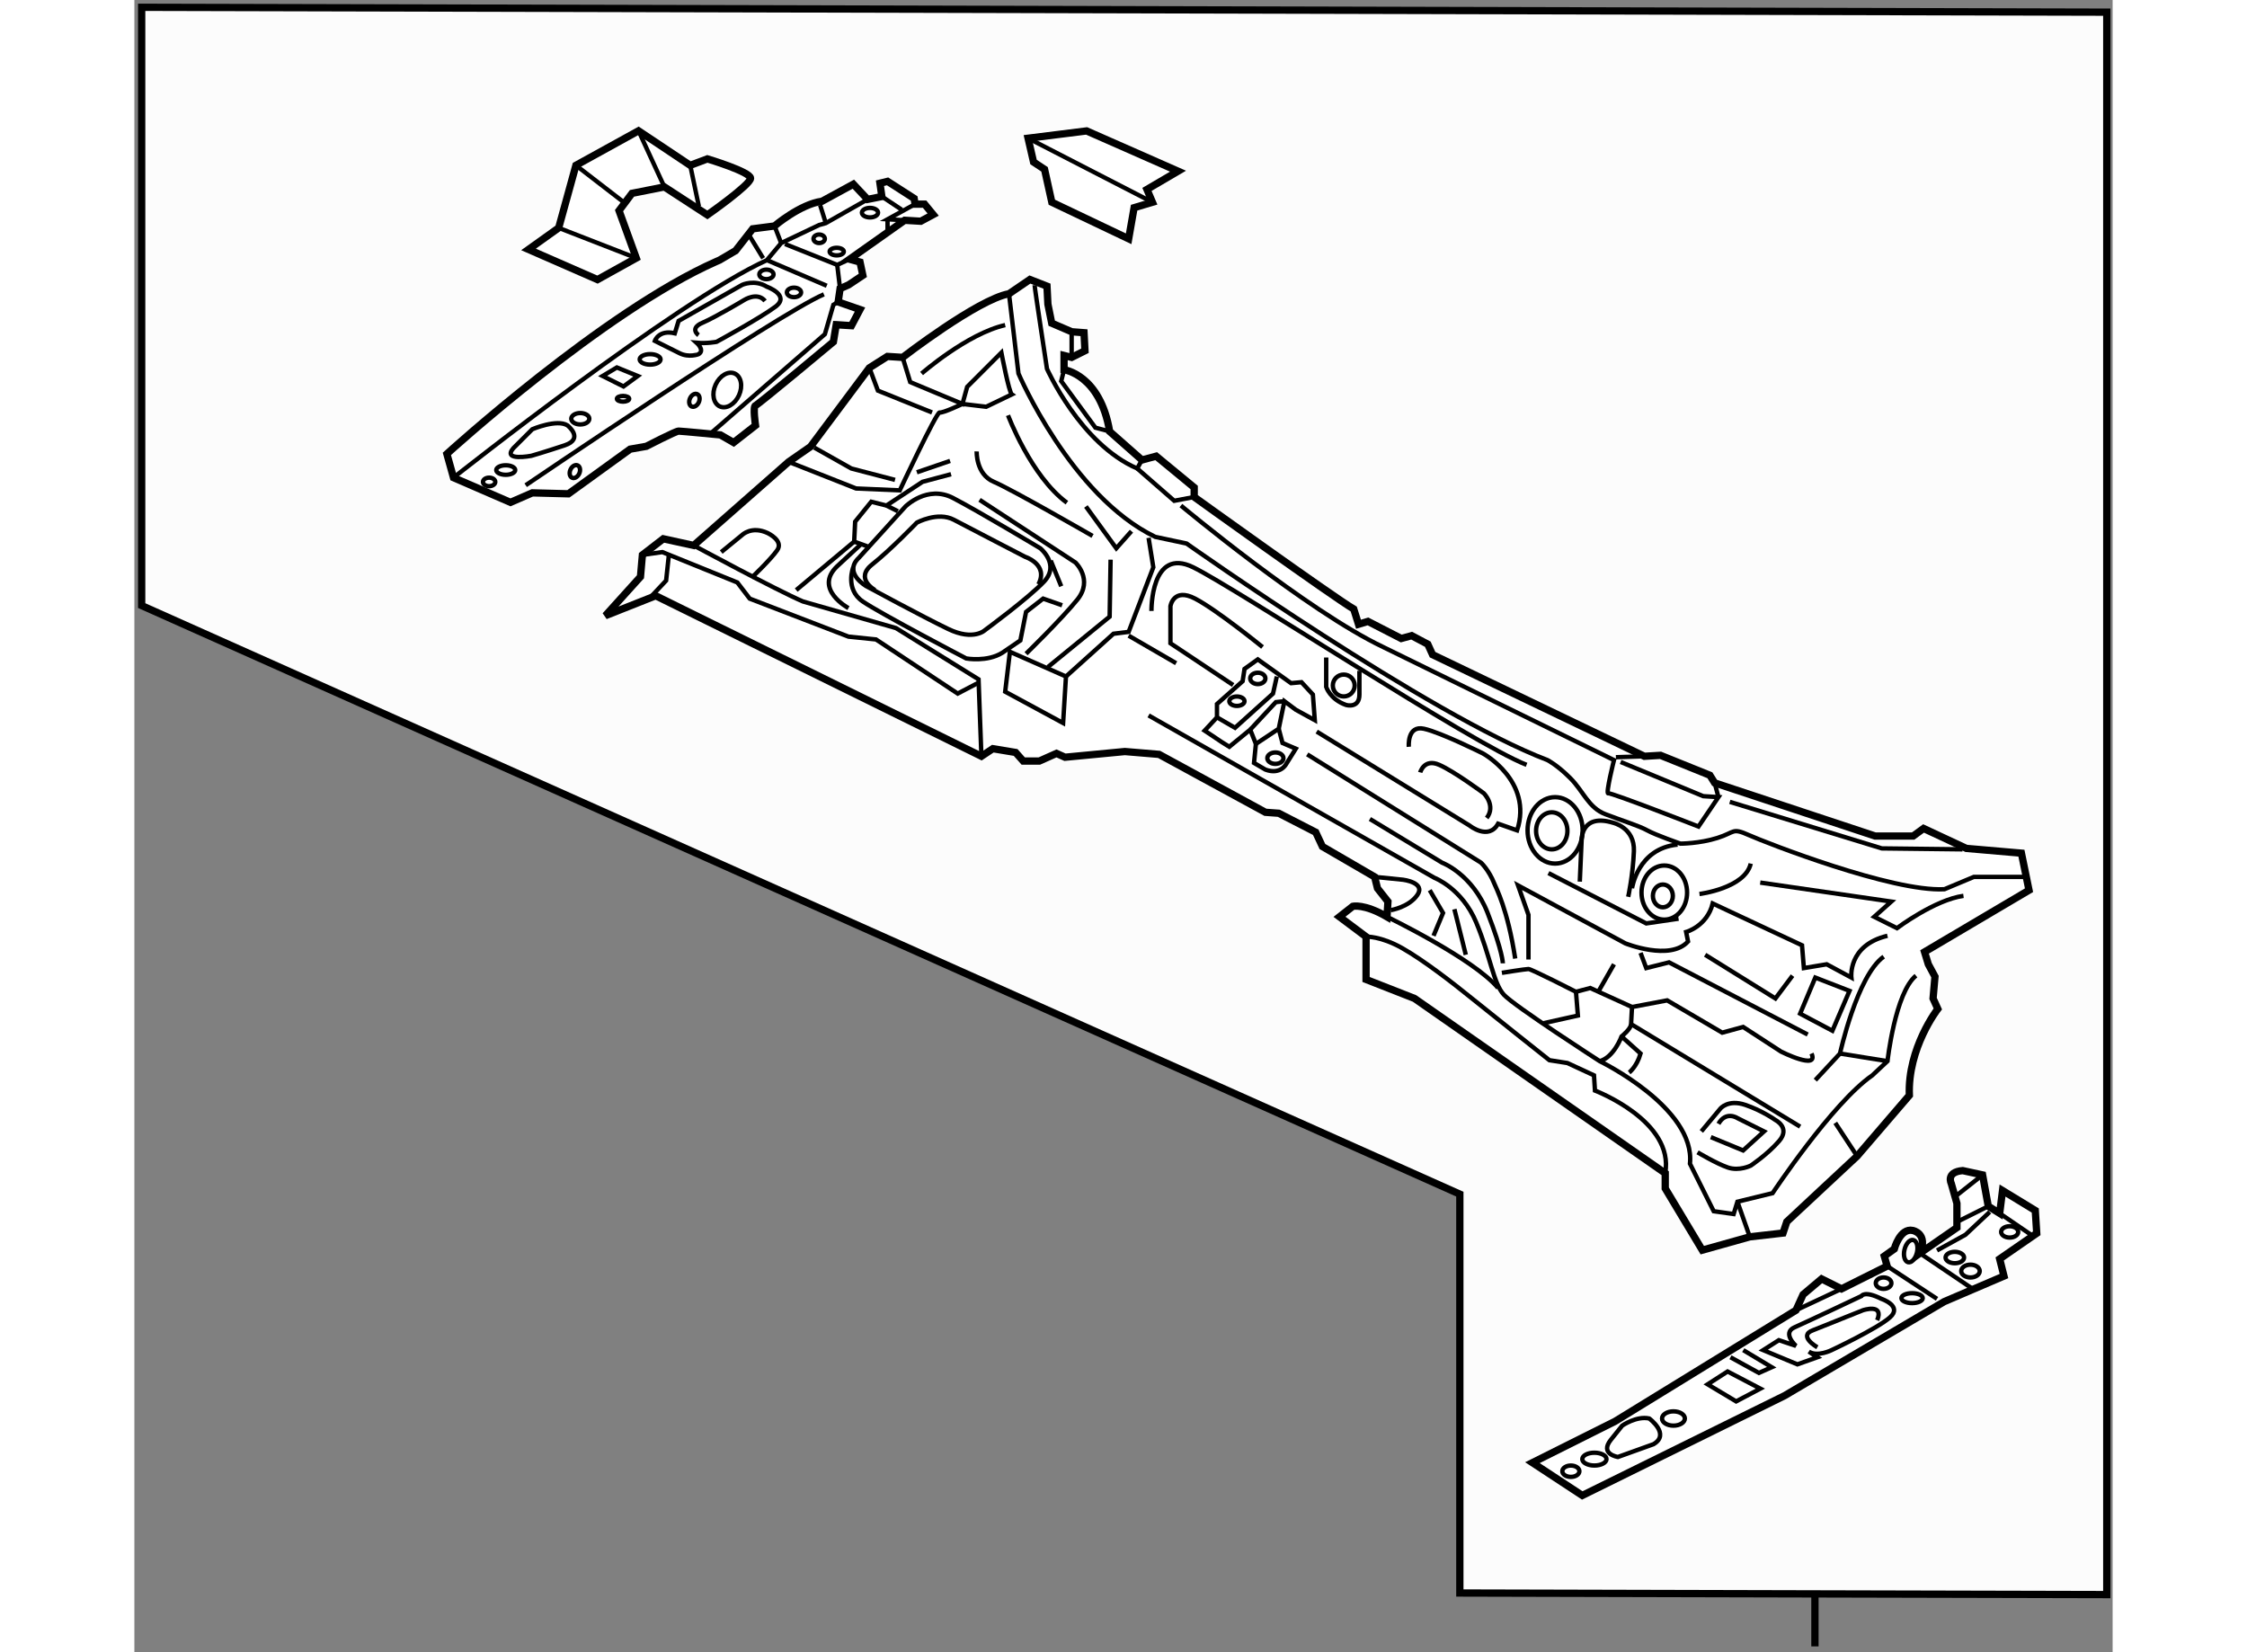<?xml version="1.0" encoding="utf-8"?>
<!-- Generator: Adobe Illustrator 15.1.0, SVG Export Plug-In . SVG Version: 6.00 Build 0)  -->
<!DOCTYPE svg PUBLIC "-//W3C//DTD SVG 1.1//EN" "http://www.w3.org/Graphics/SVG/1.1/DTD/svg11.dtd">
<svg version="1.1" xmlns="http://www.w3.org/2000/svg" xmlns:xlink="http://www.w3.org/1999/xlink" x="0px" y="0px" width="244.8px"
	 height="180px" viewBox="100.5 13.833 135.567 113.224" enable-background="new 0 0 244.8 180" xml:space="preserve">
	
<rect x="100.5" y="13.833" width="135.567" height="113.224" fill="#808080" stroke="none"/>
	
<g><polygon fill="#FCFCFC" stroke="#000000" stroke-width="0.5" points="191.333,123 191.333,95.667 101,55.333 101,14.333 
			235.667,14.667 235.667,123.108 215.667,123.06 		"></polygon><line fill="none" stroke="#000000" stroke-width="0.5" x1="215.667" y1="123.06" x2="215.667" y2="126.657"></line></g><g><path fill="#FFFFFF" stroke="#000000" stroke-width="0.5" d="M136.224,54.659l-3.45,1.367l2.408-2.667l0.132-1.498l1.431-1.105
			l2.082,0.455l6.51-5.728l1.497-1.04l4.035-5.402l1.234-0.782l1.045,0.065c0,0,5.14-3.969,7.288-4.36l1.433-0.977l1.171,0.457
			l0.063,1.236l0.262,1.302l1.366,0.586l0.847,0.065l0.065,1.236l-0.912,0.455l-0.521-0.129v0.976c0,0,2.473,0.326,3.124,4.23
			l2.213,1.953l0.977-0.26l2.604,2.147v0.651c0,0,9.502,6.833,10.934,7.68l0.326,1.04l0.649-0.194l2.279,1.171l0.715-0.195
			l1.106,0.586l0.325,0.716l14.517,6.964l1.106-0.065l3.383,1.366l0.325,0.521l11,3.644h2.604l0.714-0.52l2.931,1.367l3.774,0.326
			l0.521,2.539l-7.159,4.229l0.259,0.847l0.456,0.846l-0.131,1.496l0.325,0.717c0,0-2.08,2.667-1.95,5.922l-3.58,4.168l-4.817,4.49
			l-0.26,0.779l-2.276,0.26l-3.256,0.912l-2.54-4.23v-1.041l-17.181-11.977l-3.321-1.302v-2.929l-1.821-1.365l0.912-0.717
			c0,0,0.781-0.197,2.343,0.717l0.066-1.042l-0.718-0.911l-0.194-0.782l-3.58-2.082l-0.457-0.977l-2.535-1.302l-0.913-0.066
			l-7.288-3.969l-2.345-0.195l-4.1,0.391l-0.585-0.262l-1.172,0.522h-1.107l-0.521-0.587l-1.563-0.26l-0.781,0.521L136.224,54.659z"></path><path fill="none" stroke="#000000" stroke-width="0.3" d="M138.826,51.21c0,0,5.664,3.06,7.486,3.84l6.378,1.824l5.66,3.513
			l0.196,5.273"></path><polyline fill="none" stroke="#000000" stroke-width="0.3" points="158.287,60.649 156.922,61.363 151.323,57.654 149.436,57.46 
			142.668,54.856 141.82,53.749 136.679,51.666 135.313,51.861 		"></polyline><polyline fill="none" stroke="#000000" stroke-width="0.3" points="135.964,54.659 136.939,53.619 137.135,51.797 		"></polyline><path fill="none" stroke="#000000" stroke-width="0.3" d="M160.436,33.963l0.65,5.467c0,0,3.581,8.396,9.371,11.194l2.148,0.456
			c0,0,16.662,11.781,24.732,14.84c0,0,0.651,0.325,1.563,1.236c0.909,0.911,1.235,2.019,2.406,2.473
			c1.173,0.456,2.277,0.782,2.865,1.107c0.585,0.324,2.279,0.911,2.279,0.911s1.301,0,2.535-0.391
			c1.239-0.391,0.978-0.716,2.148-0.196c1.173,0.522,9.828,3.906,13.408,3.711l2.017-0.845c0,0,3.319,0,3.451,0"></path><line fill="none" stroke="#000000" stroke-width="0.3" x1="164.73" y1="36.567" x2="164.73" y2="38.323"></line><polyline fill="none" stroke="#000000" stroke-width="0.3" points="164.21,39.17 164.016,39.951 166.356,43.14 167.334,43.4 		"></polyline><path fill="none" stroke="#000000" stroke-width="0.3" d="M169.547,45.353l-0.324,0.585c-3.906-1.692-6.184-6.833-6.184-6.833
			s-0.846-5.533-0.846-5.728"></path><polyline fill="none" stroke="#000000" stroke-width="0.3" points="169.223,45.938 171.76,48.151 173.127,47.892 		"></polyline><path fill="none" stroke="#000000" stroke-width="0.3" d="M202.351,66.049l5.661,2.344l1.042,0.065l-1.367,2.017
			c0,0-5.986-2.342-6.183-2.276c-0.196,0.063,0.392-2.278,0.392-2.278l-15.816-7.746c-5.206-2.473-13.863-9.697-13.863-9.697"></path><line fill="none" stroke="#000000" stroke-width="0.3" x1="208.793" y1="67.482" x2="209.054" y2="68.458"></line><line fill="none" stroke="#000000" stroke-width="0.3" x1="202.026" y1="65.724" x2="203.979" y2="65.66"></line><polyline fill="none" stroke="#000000" stroke-width="0.3" points="209.833,68.784 220.249,71.973 225.78,72.037 		"></polyline><polyline fill="none" stroke="#000000" stroke-width="0.3" points="145.855,54.27 149.826,50.95 149.893,49.583 150.998,48.217 
			152.039,48.477 154.513,46.85 156.465,46.329 		"></polyline><line fill="none" stroke="#000000" stroke-width="0.3" x1="154.121" y1="46.199" x2="156.4" y2="45.418"></line><path fill="none" stroke="#000000" stroke-width="0.3" d="M158.223,44.768c0,0-0.066,1.562,1.173,2.083
			c1.234,0.521,6.767,3.709,6.767,3.709"></path><path fill="none" stroke="#000000" stroke-width="0.3" d="M150.15,52.057l3.191-3.515c0,0,1.497-1.496,3.255-0.585
			c1.754,0.911,5.985,3.449,5.985,3.449s1.367,1.105,0.263,2.278c-1.108,1.171-4.037,3.318-4.037,3.318s-0.779,0.782-2.537-0.065
			c-1.758-0.846-5.599-2.927-5.599-2.927S149.046,53.098,150.15,52.057z"></path><path fill="none" stroke="#000000" stroke-width="0.3" d="M149.436,55.506c0,0-2.408-1.302-0.781-2.863l1.692-1.563"></path><line fill="none" stroke="#000000" stroke-width="0.3" x1="149.826" y1="50.95" x2="150.738" y2="51.276"></line><line fill="none" stroke="#000000" stroke-width="0.3" x1="152.039" y1="48.477" x2="152.821" y2="48.868"></line><path fill="none" stroke="#000000" stroke-width="0.3" d="M151.259,54.27c0,0-1.433-0.781-0.196-1.758
			c1.237-0.976,3.059-2.864,3.059-2.864s1.432-0.78,2.539-0.194c1.107,0.585,4.882,2.538,4.882,2.538s1.628,0.52,0.909,1.887"></path><line fill="none" stroke="#000000" stroke-width="0.3" x1="164.016" y1="54.01" x2="163.299" y2="52.252"></line><path fill="none" stroke="#000000" stroke-width="0.3" d="M149.762,52.708c0,0-0.586,1.496,0.651,2.342
			c1.236,0.847,7.093,3.906,7.093,3.906s1.433,0.26,2.473-0.391l1.238-0.845l0.389-1.953l1.171-0.911l1.303,0.455"></path><path fill="none" stroke="#000000" stroke-width="0.3" d="M158.419,48.086l6.572,4.297c0,0,1.237,1.171,0.131,2.539
			c-1.106,1.365-3.517,3.709-3.517,3.709"></path><polygon fill="none" stroke="#000000" stroke-width="0.3" points="160.175,61.234 160.5,58.5 164.341,60.193 164.146,63.382 		"></polygon><path fill="none" stroke="#000000" stroke-width="0.3" d="M140.716,51.666l1.431-1.17c0,0,0.651-0.651,1.756-0.131
			c0,0,1.108,0.521,0.651,1.171c-0.455,0.65-1.756,1.887-1.756,1.887"></path><polyline fill="none" stroke="#000000" stroke-width="0.3" points="147.094,44.507 149.631,45.938 152.626,46.72 		"></polyline><path fill="none" stroke="#000000" stroke-width="0.3" d="M153.147,38.323l0.52,1.693l3.579,1.497l0.325-1.171l2.344-2.344
			c0,0,0.521,2.733,0.715,2.864l-1.757,0.846l-1.627-0.194c0,0-1.367,0.65-1.562,0.585c-0.196-0.065-2.733,5.337-2.733,5.337
			l-2.995-0.129l-4.62-1.824"></path><polyline fill="none" stroke="#000000" stroke-width="0.3" points="150.868,39.04 151.453,40.602 155.164,42.098 		"></polyline><path fill="none" stroke="#000000" stroke-width="0.3" d="M154.447,39.431c0,0,3.124-2.734,5.728-3.32"></path><polyline fill="none" stroke="#000000" stroke-width="0.3" points="163.103,59.542 167.334,56.092 167.399,52.186 		"></polyline><polyline fill="none" stroke="#000000" stroke-width="0.3" points="164.341,60.193 167.596,57.263 168.636,57.134 170.327,52.708 
			170.003,50.69 		"></polyline><line fill="none" stroke="#000000" stroke-width="0.3" x1="171.891" y1="59.282" x2="168.636" y2="57.394"></line><path fill="none" stroke="#000000" stroke-width="0.3" d="M175.796,60.778l-4.296-2.863v-2.539c0,0,0.196-1.302,1.692-0.52
			c1.497,0.78,4.62,3.318,4.62,3.318"></path><path fill="none" stroke="#000000" stroke-width="0.3" d="M170.199,55.702c0,0-0.066-4.426,2.862-2.993
			c2.929,1.431,19.137,12.104,22.844,13.537"></path><polygon fill="none" stroke="#000000" stroke-width="0.3" points="175.014,64.684 173.844,63.902 174.689,62.991 174.689,62.08 
			176.447,60.518 176.576,59.673 177.487,59.021 179.766,60.649 180.479,60.583 181.262,61.429 181.393,63.187 180.091,62.471 
			179.31,61.886 178.921,63.773 177.356,64.813 176.967,63.836 175.534,65.009 		"></polygon><path fill="none" stroke="#000000" stroke-width="0.3" d="M178.921,63.773l0.259,0.976l0.911,0.39l-0.651,1.042
			c0,0-0.389,0.78-1.432,0.391l-0.781-0.457l0.13-1.302"></path><path fill="none" stroke="#000000" stroke-width="0.3" d="M180.873,65.529l11.908,7.42c0,0,0.538,0.494,0.912,1.432
			c0.131,0.325,0.912,1.756,1.434,5.142"></path><path fill="none" stroke="#000000" stroke-width="0.3" d="M170.003,62.86l19.591,11.13c0,0,1.887,0.716,2.862,3.06
			c0.977,2.342,1.173,4.164,1.889,4.946c0.715,0.78,6.573,4.557,6.573,4.557s6.574,3.189,6.184,7.027l1.627,3.256l1.367,0.193
			l0.26-0.844l2.408-0.586c0,0,4.1-6.182,6.834-8.073l1.041-0.974c0,0,0.521-4.688,1.952-5.858"></path><path fill="none" stroke="#000000" stroke-width="0.3" d="M181.524,63.967l10.479,6.443c0,0,1.3,1.042,1.951-0.13l1.303,0.457
			c1.104-3.385-2.345-5.273-2.345-5.273s-2.862-1.431-4.035-1.69c-1.171-0.262-1.041,1.236-1.041,1.236"></path><path fill="none" stroke="#000000" stroke-width="0.3" d="M188.618,66.766c0,0,0.259-0.977,1.301-0.52
			c1.04,0.455,3.059,1.953,3.059,1.953s0.847,0.845,0.196,1.691"></path><path fill="none" stroke="#000000" stroke-width="0.3" d="M186.339,76.66c0,0,5.923,2.863,7.615,4.88"></path><path fill="none" stroke="#000000" stroke-width="0.3" d="M184.905,78.025c0,0,0.977-0.063,2.476,0.782
			c1.496,0.845,3.578,2.473,4.622,3.32c1.041,0.846,5.467,4.36,5.467,4.36l1.235,0.194l1.821,0.845l0.066,1.042
			c0,0,5.466,2.083,4.814,5.664"></path><line fill="none" stroke="#000000" stroke-width="0.3" x1="210.355" y1="96.186" x2="211.203" y2="98.592"></line><line fill="none" stroke="#000000" stroke-width="0.3" x1="217.06" y1="90.783" x2="218.557" y2="93.063"></line><path fill="none" stroke="#000000" stroke-width="0.3" d="M194.214,80.5c0,0,1.628-0.262,1.822-0.262
			c0.196,0,3.255,1.563,3.255,1.563l0.977-0.261l2.863,1.302l-0.064,1.172l11.586,7.027"></path><path fill="none" stroke="#000000" stroke-width="0.3" d="M196.036,79.588v-3.06l-0.715-2.017l7.354,3.97
			c0,0,3.058,1.236,4.296-0.129l-0.131-0.651c0,0,1.433-0.391,1.821-1.953l6.12,2.864l0.128,1.562l1.564-0.26l1.69,0.911
			c0,0-0.26-2.213,2.474-2.864"></path><polyline fill="none" stroke="#000000" stroke-width="0.3" points="197.403,73.665 204.107,77.114 206.321,76.789 		"></polyline><path fill="none" stroke="#000000" stroke-width="0.3" d="M203.131,74.706c0,0,0.391-2.733,3.124-2.995"></path><path fill="none" stroke="#000000" stroke-width="0.3" d="M199.553,74.251l0.129-2.929c0,0,0-1.757,2.147-1.108
			c0,0,1.498,0.326,1.432,1.954c-0.064,1.627-0.39,3.123-0.39,3.123"></path><path fill="none" stroke="#000000" stroke-width="0.3" d="M205.93,75.226c0,0.432-0.306,0.782-0.685,0.782
			c-0.375,0-0.684-0.35-0.684-0.782c0-0.429,0.309-0.779,0.684-0.779C205.624,74.447,205.93,74.797,205.93,75.226z"></path><ellipse fill="none" stroke="#000000" stroke-width="0.3" cx="205.344" cy="75" rx="1.562" ry="1.854"></ellipse><ellipse fill="none" stroke="#000000" stroke-width="0.3" cx="197.631" cy="70.769" rx="1.074" ry="1.269"></ellipse><ellipse fill="none" stroke="#000000" stroke-width="0.3" cx="197.86" cy="70.737" rx="1.887" ry="2.276"></ellipse><ellipse fill="none" stroke="#000000" stroke-width="0.3" cx="178.692" cy="65.789" rx="0.553" ry="0.391"></ellipse><ellipse fill="none" stroke="#000000" stroke-width="0.3" cx="176.055" cy="61.886" rx="0.521" ry="0.323"></ellipse><ellipse fill="none" stroke="#000000" stroke-width="0.3" cx="177.487" cy="60.323" rx="0.521" ry="0.39"></ellipse><polyline fill="none" stroke="#000000" stroke-width="0.3" points="174.689,62.991 175.926,63.708 178.529,61.363 178.79,60.193 
					"></polyline><polyline fill="none" stroke="#000000" stroke-width="0.3" points="176.967,63.836 178.724,61.949 179.31,61.886 		"></polyline><path fill="none" stroke="#000000" stroke-width="0.3" d="M185.168,69.956l4.945,2.994c0,0,2.085,0.78,3.125,3.449
			c1.041,2.668,1.041,3.45,1.041,3.45"></path><path fill="none" stroke="#000000" stroke-width="0.3" d="M185.493,73.924l1.953,0.197c0,0,1.561,0.194,0.976,1.042
			c-0.586,0.846-1.821,1.041-1.821,1.041"></path><path fill="none" stroke="#000000" stroke-width="0.3" d="M182.175,58.891v2.018c0,0,0.259,0.846,1.366,1.237
			c0,0,0.91,0.26,0.91-0.717c0-0.976,0-1.627,0-1.627"></path><circle fill="none" stroke="#000000" stroke-width="0.3" cx="183.377" cy="60.81" r="0.749"></circle><polyline fill="none" stroke="#000000" stroke-width="0.3" points="208.142,79.263 212.959,82.256 214.131,80.694 		"></polyline><polygon fill="none" stroke="#000000" stroke-width="0.3" points="215.692,80.825 214.652,83.298 216.863,84.469 218.036,81.736 
					"></polygon><path fill="none" stroke="#000000" stroke-width="0.3" d="M203.131,82.842l2.408-0.455l3.774,2.213l1.433-0.391l2.604,1.692
			c0,0,2.604,1.303,2.082,0.13"></path><path fill="none" stroke="#000000" stroke-width="0.3" d="M215.692,87.853l1.692-1.822c0,0,1.172-5.337,2.995-6.639"></path><line fill="none" stroke="#000000" stroke-width="0.3" x1="217.385" y1="86.031" x2="220.639" y2="86.553"></line><path fill="none" stroke="#000000" stroke-width="0.3" d="M207.753,75.097c0,0,3.125-0.391,3.514-2.084"></path><path fill="none" stroke="#000000" stroke-width="0.3" d="M211.918,74.315l8.982,1.302l-1.171,1.042l1.56,0.779
			c0,0,2.604-1.951,4.557-2.213"></path><path fill="none" stroke="#000000" stroke-width="0.3" d="M207.883,91.367l1.302-1.561c0,0,0.521-0.652,1.693-0.261
			c1.17,0.391,2.081,1.043,2.081,1.043s1.042,0.521,0.26,1.43c-0.781,0.911-1.952,1.694-1.952,1.694s-0.782,0.391-1.562,0.131
			c-0.781-0.264-2.083-1.043-2.083-1.043"></path><path fill="none" stroke="#000000" stroke-width="0.3" d="M208.533,91.759l2.213,0.913l1.433-1.305l-1.823-0.911
			c0,0-0.78-0.521-1.302,0.391"></path><path fill="none" stroke="#000000" stroke-width="0.3" d="M203.066,84.014c0,0.324-0.651,0.846-0.651,0.846
			s-0.52,1.431-1.497,1.693"></path><path fill="none" stroke="#000000" stroke-width="0.3" d="M202.415,84.86l1.302,1.171c-0.26,0.911-0.781,1.301-0.781,1.301"></path><polyline fill="none" stroke="#000000" stroke-width="0.3" points="197.078,83.949 199.422,83.427 199.291,81.801 		"></polyline><line fill="none" stroke="#000000" stroke-width="0.3" x1="200.854" y1="81.736" x2="201.896" y2="79.914"></line><polyline fill="none" stroke="#000000" stroke-width="0.3" points="203.717,79.132 204.107,80.174 205.67,79.783 215.172,84.729 
					"></polyline><polyline fill="none" stroke="#000000" stroke-width="0.3" points="189.528,77.961 190.18,76.399 189.268,74.837 		"></polyline><line fill="none" stroke="#000000" stroke-width="0.3" x1="191.741" y1="79.263" x2="190.959" y2="76.137"></line><path fill="none" stroke="#000000" stroke-width="0.3" d="M160.371,42.294c0,0,1.56,4.165,4.033,5.988"></path><polyline fill="none" stroke="#000000" stroke-width="0.3" points="168.83,50.235 167.79,51.406 165.707,48.542 		"></polyline></g>



	
<g><path fill="#FFFFFF" stroke="#000000" stroke-width="0.5" d="M149.64,36.151l0.586-1.106l-1.497-0.521l0.132-0.911l0.585-0.26
			l0.975-0.65l-0.194-0.911l-0.715-0.195l3.775-2.669l1.104,0.066l0.849-0.456l-0.588-0.715H154l-0.063-0.391l-1.822-1.171
			l-0.521,0.129l0.13,0.911l-0.977,0.196l-0.976-1.042l-2.149,1.171c-1.496,0.196-3.253,1.693-3.253,1.693l-1.497,0.195
			l-1.172,1.498l-1.105,0.649c-0.072,0.032-0.147,0.064-0.221,0.096c-7.73,3.41-18.459,13.181-18.459,13.181l0.455,1.628
			l3.905,1.693l1.497-0.651l2.473,0.065l4.23-3.06l1.108-0.195c0,0,2.017-1.042,2.211-1.042c0.196,0,2.865,0.26,2.865,0.26
			l0.909,0.522l1.499-1.171c0,0-0.196-1.302,0-1.367c0.195-0.065,5.336-4.361,5.336-4.361l0.194-1.173L149.64,36.151z"></path><path fill="none" stroke="#000000" stroke-width="0.3" d="M127.316,47.086c0,0,17.246-11.715,20.436-13.083"></path><path fill="none" stroke="#000000" stroke-width="0.3" d="M122.369,46.564c0,0,15.295-12.104,21.478-14.905l0.977-1.17
			l2.604-1.237l0.456-0.129l2.863-1.627"></path><line fill="none" stroke="#000000" stroke-width="0.3" x1="147.493" y1="27.885" x2="147.883" y2="29.123"></line><line fill="none" stroke="#000000" stroke-width="0.3" x1="144.368" y1="29.317" x2="144.823" y2="30.489"></line><line fill="none" stroke="#000000" stroke-width="0.3" x1="142.676" y1="30.034" x2="143.589" y2="31.53"></line><polygon fill="none" stroke="#000000" stroke-width="0.3" points="134.019,40.316 132.588,39.6 133.564,39.015 134.995,39.6 		"></polygon><path fill="none" stroke="#000000" stroke-width="0.3" d="M127.707,45.068c0,0-2.018,0.391-1.238-0.52l1.303-1.302
			c0,0,1.692-0.717,2.409-0.26c0,0,1.171,0.911-0.195,1.366C128.617,44.808,127.707,45.068,127.707,45.068z"></path><ellipse fill="none" stroke="#000000" stroke-width="0.3" cx="131.058" cy="42.529" rx="0.619" ry="0.391"></ellipse><ellipse fill="none" stroke="#000000" stroke-width="0.3" cx="125.949" cy="46.044" rx="0.651" ry="0.326"></ellipse><ellipse fill="none" stroke="#000000" stroke-width="0.3" cx="124.811" cy="46.858" rx="0.423" ry="0.292"></ellipse><ellipse fill="none" stroke="#000000" stroke-width="0.3" cx="133.988" cy="41.162" rx="0.423" ry="0.196"></ellipse><ellipse fill="none" stroke="#000000" stroke-width="0.3" cx="145.702" cy="33.872" rx="0.488" ry="0.326"></ellipse><ellipse fill="none" stroke="#000000" stroke-width="0.3" cx="143.814" cy="32.636" rx="0.488" ry="0.326"></ellipse><ellipse fill="none" stroke="#000000" stroke-width="0.3" cx="135.843" cy="38.461" rx="0.717" ry="0.359"></ellipse><path fill="none" stroke="#000000" stroke-width="0.3" d="M137.86,38.038l-1.692-0.845c0,0,0.261-0.782,1.367-0.52l0.259-0.848
			l4.361-2.473c0,0,0.846-0.39,1.691,0.131c0,0,1.628,0.585,0.588,1.366c-1.042,0.781-4.037,2.409-4.037,2.409
			s-0.651,0.129-1.365,0.065c0,0,0.586,0.52,0.131,0.78C139.163,38.104,138.512,38.364,137.86,38.038z"></path><path fill="none" stroke="#000000" stroke-width="0.3" d="M139.163,36.802c0,0-0.651-0.455,0.258-0.846
			c0.913-0.391,2.865-1.562,2.865-1.562s0.909-0.586,1.432,0.065"></path><line fill="none" stroke="#000000" stroke-width="0.3" x1="143.847" y1="31.659" x2="147.946" y2="33.417"></line><polyline fill="none" stroke="#000000" stroke-width="0.3" points="145.085,30.554 148.665,31.985 149.511,31.596 		"></polyline><line fill="none" stroke="#000000" stroke-width="0.3" x1="148.86" y1="33.612" x2="148.665" y2="31.985"></line><polyline fill="none" stroke="#000000" stroke-width="0.3" points="139.877,43.635 147.818,36.736 148.403,34.72 148.729,34.523 
					"></polyline><ellipse transform="matrix(-0.91 -0.415 0.415 -0.91 252.737 136.059)" fill="none" stroke="#000000" stroke-width="0.3" cx="141.148" cy="40.576" rx="0.879" ry="1.237"></ellipse><ellipse transform="matrix(-0.91 -0.415 0.415 -0.91 248.228 136.433)" fill="none" stroke="#000000" stroke-width="0.3" cx="138.958" cy="41.209" rx="0.33" ry="0.465"></ellipse><ellipse transform="matrix(-0.91 -0.414 0.414 -0.91 230.535 142.199)" fill="none" stroke="#000000" stroke-width="0.3" cx="130.693" cy="46.091" rx="0.33" ry="0.464"></ellipse><polyline fill="none" stroke="#000000" stroke-width="0.3" points="154,27.821 152.114,28.861 153.286,28.926 		"></polyline><line fill="none" stroke="#000000" stroke-width="0.3" x1="151.723" y1="27.299" x2="153.091" y2="28.21"></line><line fill="none" stroke="#000000" stroke-width="0.3" x1="152.114" y1="29.578" x2="152.114" y2="28.861"></line><ellipse fill="none" stroke="#000000" stroke-width="0.3" cx="147.428" cy="30.196" rx="0.39" ry="0.292"></ellipse><ellipse fill="none" stroke="#000000" stroke-width="0.3" cx="148.631" cy="31.074" rx="0.488" ry="0.26"></ellipse><ellipse fill="none" stroke="#000000" stroke-width="0.3" cx="150.91" cy="28.406" rx="0.554" ry="0.326"></ellipse></g>



	
<g><path fill="#FFFFFF" stroke="#000000" stroke-width="0.5" d="M199.724,116.314l-3.417-2.246l5.662-2.832l12.398-7.613l0.488-1.076
			l1.27-1.072l1.365,0.682l3.125-1.561l-0.195-0.682l0.684-0.49c0,0,0.391-1.463,1.27-1.268c0,0,1.073,0.195,0.488,1.561
			l2.536-1.756v-1.66l-0.389-1.367c0,0-0.392-0.779,0.781-0.881l1.365,0.295l0.391,2.148l0.781,0.486l0.196-1.563l2.244,1.367
			l0.1,1.564l-2.54,1.756l0.294,1.174l-4.101,1.756l-10.936,6.443L199.724,116.314z"></path><path fill="none" stroke="#000000" stroke-width="0.3" d="M201.384,113.826c0,0.24-0.372,0.438-0.833,0.438
			c-0.455,0-0.827-0.197-0.827-0.438c0-0.244,0.372-0.441,0.827-0.441C201.012,113.385,201.384,113.582,201.384,113.826z"></path><ellipse fill="none" stroke="#000000" stroke-width="0.3" cx="198.941" cy="114.654" rx="0.585" ry="0.389"></ellipse><path fill="none" stroke="#000000" stroke-width="0.3" d="M204.604,112.801c1.174-0.684-0.291-1.76-0.291-1.76
			c-0.879-0.193-1.855,0.49-1.855,0.49s0,0-0.781,0.975c-0.78,0.977,0.488,1.172,0.488,1.172L204.604,112.801z"></path><ellipse fill="none" stroke="#000000" stroke-width="0.3" cx="205.971" cy="111.041" rx="0.782" ry="0.49"></ellipse><polygon fill="none" stroke="#000000" stroke-width="0.3" points="210.267,109.869 208.313,108.699 209.681,107.82 
			211.925,108.994 		"></polygon><polyline fill="none" stroke="#000000" stroke-width="0.3" points="209.878,106.844 211.828,107.916 212.707,107.527 
			210.755,106.355 		"></polyline><path fill="none" stroke="#000000" stroke-width="0.3" d="M214.466,107.33l-2.344-0.975l1.073-0.682l1.172,0.391
			c0,0-0.977-0.881-0.098-1.271c0.88-0.389,4.588-2.146,4.588-2.146s0.197-0.391,1.367,0.195c0,0,1.465,0.488,0.586,1.268
			c-0.879,0.781-4.003,2.246-4.003,2.246s-0.976,0.488-1.562,0.1l0.586,0.389L214.466,107.33z"></path><path fill="none" stroke="#000000" stroke-width="0.3" d="M215.832,106.16c0,0-1.366-0.779-0.294-1.17l3.417-1.367
			c0,0,1.465-0.49,0.977,0.684"></path><line fill="none" stroke="#000000" stroke-width="0.3" x1="220.615" y1="100.596" x2="224.032" y2="102.842"></line><line fill="none" stroke="#000000" stroke-width="0.3" x1="222.861" y1="99.717" x2="226.473" y2="102.156"></line><polyline fill="none" stroke="#000000" stroke-width="0.3" points="224.032,99.523 225.984,98.447 227.645,96.887 		"></polyline><line fill="none" stroke="#000000" stroke-width="0.3" x1="225.397" y1="97.57" x2="227.546" y2="96.496"></line><line fill="none" stroke="#000000" stroke-width="0.3" x1="225.302" y1="95.813" x2="227.155" y2="94.348"></line><line fill="none" stroke="#000000" stroke-width="0.3" x1="228.327" y1="96.982" x2="230.475" y2="98.447"></line><ellipse fill="none" stroke="#000000" stroke-width="0.3" cx="229.012" cy="98.254" rx="0.585" ry="0.389"></ellipse><ellipse fill="none" stroke="#000000" stroke-width="0.3" cx="225.252" cy="100.01" rx="0.635" ry="0.391"></ellipse><ellipse fill="none" stroke="#000000" stroke-width="0.3" cx="226.326" cy="100.938" rx="0.635" ry="0.439"></ellipse><ellipse fill="none" stroke="#000000" stroke-width="0.3" cx="220.371" cy="101.766" rx="0.537" ry="0.391"></ellipse><ellipse fill="none" stroke="#000000" stroke-width="0.3" cx="222.323" cy="102.793" rx="0.732" ry="0.34"></ellipse><ellipse transform="matrix(-0.974 -0.227 0.227 -0.974 416.065 247.045)" fill="none" stroke="#000000" stroke-width="0.3" cx="222.226" cy="99.619" rx="0.439" ry="0.782"></ellipse><line fill="none" stroke="#000000" stroke-width="0.3" x1="214.367" y1="103.623" x2="217.49" y2="102.156"></line></g>



	
<g><path fill="#FFFFFF" stroke="#000000" stroke-width="0.5" d="M132.237,32.994l-4.727-2.068l2.067-1.477l1.181-4.286l4.289-2.365
			l3.544,2.365l1.176-0.442c0,0,2.959,0.885,2.959,1.329c0,0.443-2.959,2.511-2.959,2.511l-2.947-1.919l-2.22,0.441l-0.887,1.185
			l1.181,3.25L132.237,32.994z"></path><line fill="none" stroke="#000000" stroke-width="0.3" x1="129.578" y1="29.449" x2="134.895" y2="31.518"></line><line fill="none" stroke="#000000" stroke-width="0.3" x1="130.759" y1="25.163" x2="134.013" y2="27.673"></line><line fill="none" stroke="#000000" stroke-width="0.3" x1="135.048" y1="22.798" x2="136.82" y2="26.642"></line><line fill="none" stroke="#000000" stroke-width="0.3" x1="138.592" y1="25.163" x2="139.183" y2="27.971"></line></g>



	
<g><polygon fill="#FFFFFF" stroke="#000000" stroke-width="0.5" points="163.372,27.692 162.874,25.437 162.119,24.937 
			161.745,23.306 165.756,22.805 172.021,25.564 169.891,26.813 170.266,27.692 169.01,28.066 168.637,30.198 		"></polygon><line fill="none" stroke="#000000" stroke-width="0.3" x1="161.745" y1="23.306" x2="170.266" y2="27.692"></line></g>


</svg>
